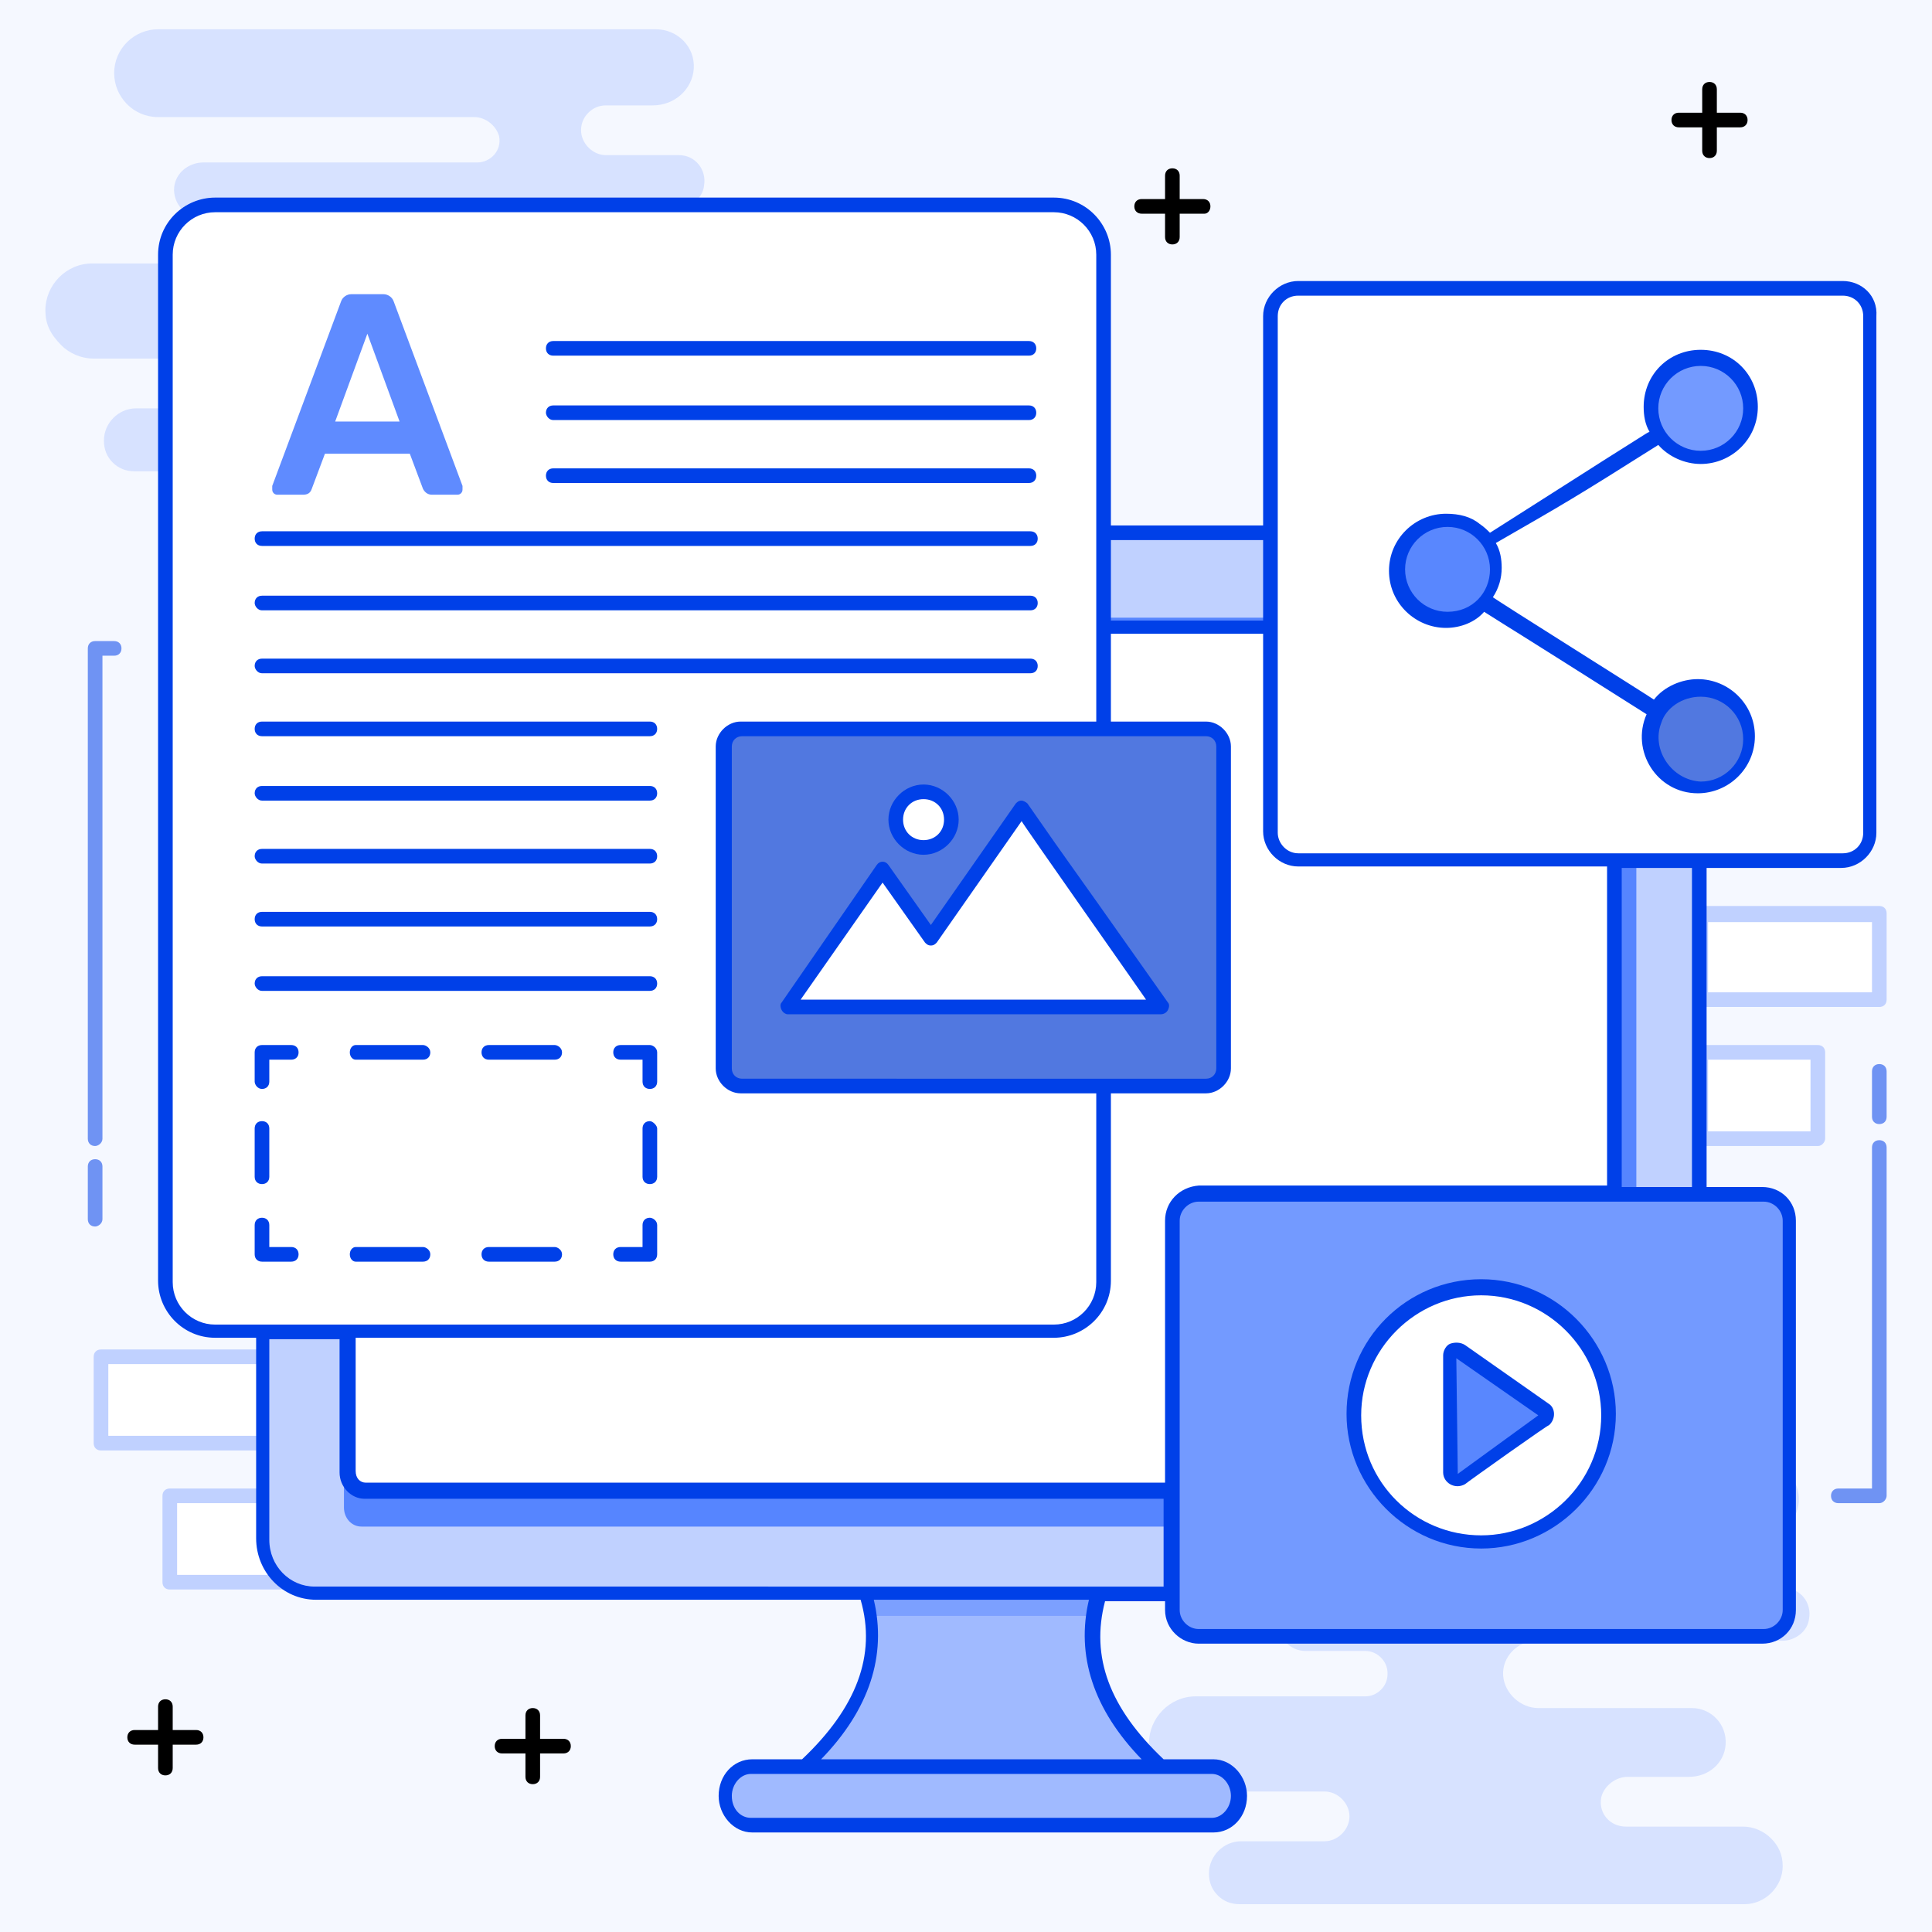 <svg xmlns="http://www.w3.org/2000/svg" viewBox="0 0 132 132"><path fill="#f5f8ff" d="M0 0h132v132H0z" class="colorf5fcff svgShape"></path><path fill="#fff" d="M11.6 102.2h9v5.9h-9z" class="colorffffff svgShape"></path><path fill="#c0d1ff" d="M20.6 108.6h-9c-.3 0-.5-.2-.5-.5v-5.9c0-.3.2-.5.5-.5h9c.3 0 .5.2.5.5v5.9c0 .2-.2.5-.5.5zm-8.5-1h8v-4.9h-8v4.9z" class="colorc0e6ff svgShape"></path><path fill="#fff" d="M6.9 92.7h13.7v5.9H6.9z" class="colorffffff svgShape"></path><path fill="#c0d1ff" d="M20.6 99.1H6.9c-.3 0-.5-.2-.5-.5v-5.9c0-.3.2-.5.5-.5h13.7c.3 0 .5.2.5.5v5.9c0 .3-.2.5-.5.5zm-13.2-1h12.7v-4.9H7.4v4.9z" class="colorc0e6ff svgShape"></path><path fill="#fff" d="M116.2 71.9h8v5.9h-8z" class="colorffffff svgShape"></path><path fill="#c0d1ff" d="M124.2 78.3h-8c-.3 0-.5-.2-.5-.5v-5.9c0-.3.2-.5.5-.5h8c.3 0 .5.2.5.5v5.9c0 .2-.2.5-.5.5zm-7.5-1h7v-4.9h-7v4.9z" class="colorc0e6ff svgShape"></path><path fill="#fff" d="M116.2 62.5h12.2v5.9h-12.2z" class="colorffffff svgShape"></path><path fill="#c0d1ff" d="M128.4 68.8h-12.2c-.3 0-.5-.2-.5-.5v-5.9c0-.3.2-.5.5-.5h12.2c.3 0 .5.2.5.5v5.9c0 .3-.2.5-.5.5zm-11.7-1h11.2V63h-11.2v4.8z" class="colorc0e6ff svgShape"></path><path fill="#d7e2ff" d="M78.5 119.1c0-1.7 1.4-3.2 3.2-3.2h11.6c.8 0 1.5-.7 1.5-1.5v-.1c0-.8-.7-1.5-1.5-1.5h-4.1c-1.1 0-2-1-1.9-2.1.1-1 1-1.7 2-1.7H108c.9 0 1.7-.8 1.5-1.8-.1-.8-.8-1.3-1.6-1.3H86.3c-1.7 0-3-1.4-3-3 0-1.7 1.4-3 3-3h34c1.5 0 2.7 1.2 2.6 2.7-.1 1.4-1.3 2.5-2.8 2.5h-3.2c-.5 0-.9.2-1.2.5-.3.3-.5.7-.5 1.2 0 .9.8 1.7 1.7 1.7h5c1.1 0 1.9 1 1.7 2.1-.1.9-1 1.5-1.8 1.5H105c-1.3 0-2.4 1.1-2.3 2.4.1 1.2 1.2 2.2 2.4 2.2h10.5c1.3 0 2.4 1.1 2.3 2.5-.1 1.3-1.2 2.2-2.5 2.2h-4.2c-.8 0-1.6.6-1.8 1.4-.2 1.1.6 2 1.7 2h8c.7 0 1.4.3 1.9.8s.8 1.1.8 1.9c0 1.4-1.2 2.6-2.6 2.6H84.7c-.6 0-1.1-.2-1.5-.6-.4-.4-.6-.9-.6-1.5 0-1.2 1-2.2 2.2-2.2h5.7c.9 0 1.7-.8 1.7-1.7 0-.9-.8-1.7-1.7-1.7h-8.6c-.9 0-1.7-.4-2.2-.9-.9-.7-1.2-1.5-1.2-2.4zM3.1 21.2c0-1.7 1.4-3.2 3.2-3.2h11.6c.8 0 1.5-.7 1.5-1.5v-.1c0-.8-.7-1.5-1.5-1.5h-4.1c-1.1 0-2-1-1.9-2.1.1-1 1-1.7 2-1.7h18.7c.9 0 1.7-.8 1.5-1.8-.2-.7-.9-1.3-1.7-1.3H10.8c-1.7 0-3-1.4-3-3 0-1.7 1.4-3 3-3h34c1.5 0 2.7 1.2 2.6 2.7-.1 1.4-1.3 2.5-2.8 2.5h-3.2c-.5 0-.9.2-1.2.5-.3.3-.5.7-.5 1.2 0 .9.8 1.7 1.7 1.7h5c1.1 0 1.9 1 1.7 2.1-.1.9-1 1.5-1.8 1.5H29.5c-1.3 0-2.4 1.1-2.3 2.4.1 1.2 1.2 2.2 2.4 2.2h10.5c1.3 0 2.4 1.1 2.3 2.5-.1 1.3-1.2 2.2-2.5 2.2h-4.2c-.8 0-1.6.6-1.8 1.4-.2 1.1.6 2 1.7 2h8c.7 0 1.4.3 1.9.8s.8 1.1.8 1.9c0 1.4-1.2 2.6-2.6 2.6H9.2c-.6 0-1.1-.2-1.5-.6-.4-.4-.6-.9-.6-1.5 0-1.2 1-2.2 2.2-2.2H15c.9 0 1.7-.8 1.7-1.7 0-.9-.8-1.7-1.7-1.7H6.4c-.9 0-1.7-.4-2.2-.9-.8-.8-1.1-1.5-1.1-2.4z" class="colord7f1ff svgShape"></path><path fill="#c0d1ff" d="M116.2 40v65.1c0 2-1.6 3.7-3.6 3.7H21.5c-2 0-3.6-1.6-3.6-3.7V40c0-2 1.6-3.7 3.6-3.7h91.1c2 .1 3.6 1.7 3.6 3.7z" class="colorc0e6ff svgShape"></path><path fill="#5685ff" d="M111.8 43.5V103c0 .7-.6 1.3-1.2 1.3H24.7c-.7 0-1.2-.6-1.2-1.3V43.5c0-.7.6-1.3 1.2-1.3h85.9c.7 0 1.2.6 1.2 1.3z" class="color56adff svgShape"></path><path fill="#fff" d="M110.3 44.1v56.5c0 .7-.6 1.3-1.2 1.3H25c-.7 0-1.2-.6-1.2-1.3V44.1c0-.7.6-1.3 1.2-1.3h84.1c.7 0 1.2.6 1.2 1.3z" class="colorffffff svgShape"></path><path fill="#a0baff" d="M84.6 122.7c0 1.1-.8 2-1.8 2H51.3c-1 0-1.8-.9-1.8-2s.8-2 1.8-2h31.5c1 0 1.8.9 1.8 2zM79.3 120.7H54.9c3.4-3.2 5.1-6.6 4.5-10.3-.1-.5-.2-1-.4-1.6h16c-.2.5-.3 1.1-.4 1.6-.5 3.8 1.2 7.2 4.7 10.3z" class="colora0d7ff svgShape"></path><path fill="#7ca0ff" d="M75.1 108.8c-.2.5-.3 1.1-.4 1.6H59.5c-.1-.5-.2-1-.4-1.6h16z" class="color7cc7ff svgShape"></path><path fill="#fff" d="M75.4 17.4v70.1c0 1.9-1.5 3.4-3.4 3.4H14.7c-1.9 0-3.4-1.5-3.4-3.4V17.4c0-1.9 1.5-3.4 3.4-3.4H72c1.9.1 3.4 1.6 3.4 3.4z" class="colorffffff svgShape"></path><path fill="#5f8bff" d="M26.9 20.6c-.1-.3-.4-.5-.7-.5H24c-.3 0-.6.2-.7.5l-4.7 12.6v.2c0 .1 0 .2.1.3.1.1.2.1.3.1h1.7c.3 0 .5-.1.6-.4l.9-2.4H28l.9 2.4c.1.2.3.4.6.4h1.7c.1 0 .2 0 .3-.1s.1-.2.1-.3v-.2l-4.7-12.6zm-4 8.2 2.2-6 2.2 6h-4.4z" class="colorff905f svgShape"></path><path fill="#5178e0" d="M83.6 51v22c0 .7-.5 1.2-1.2 1.2H50.6c-.7 0-1.2-.5-1.2-1.2V51c0-.7.5-1.2 1.2-1.2h31.8c.6 0 1.2.6 1.2 1.2z" class="colorb4e051 svgShape"></path><path fill="#fff" d="M79.3 68.8H53.7l6.6-9.4 3.3 4.7 6.2-8.9zM64.9 56c0 1-.8 1.9-1.9 1.9-1 0-1.9-.8-1.9-1.9 0-1 .8-1.9 1.9-1.9 1.1 0 1.9.9 1.9 1.9z" class="colorffffff svgShape"></path><path fill="#739aff" d="M122.3 83.4V110c0 1-.8 1.8-1.8 1.8H81.9c-1 0-1.8-.8-1.8-1.8V83.4c0-1 .8-1.8 1.8-1.8h38.6c1 0 1.8.8 1.8 1.8z" class="colorffa573 svgShape"></path><path fill="#fff" d="M109.9 96.7c0 4.8-3.9 8.7-8.7 8.7-4.8 0-8.7-3.9-8.7-8.7 0-4.8 3.9-8.7 8.7-8.7 4.8-.1 8.7 3.8 8.7 8.7z" class="colorffffff svgShape"></path><path fill="#5987fe" d="m105.5 97-5.6 4c-.3.2-.7 0-.7-.4v-8c0-.4.4-.6.7-.4l5.6 4c.2.3.2.7 0 .8z" class="colorfee459 svgShape"></path><path fill="#fff" d="M127.8 21.6v35.3c0 1.1-.9 1.9-1.9 1.9H88.7c-1.1 0-1.9-.9-1.9-1.9V21.6c0-1.1.9-1.9 1.9-1.9h37.2c1 0 1.9.8 1.9 1.9z" class="colorffffff svgShape"></path><path fill="#739aff" d="M119.6 27.8c0 1.9-1.5 3.4-3.4 3.4s-3.4-1.5-3.4-3.4 1.5-3.4 3.4-3.4c1.8.1 3.4 1.6 3.4 3.4z" class="colorffa573 svgShape"></path><path fill="#5987fe" d="M102.3 39c0 1.9-1.5 3.4-3.4 3.4s-3.4-1.5-3.4-3.4 1.5-3.4 3.4-3.4 3.4 1.5 3.4 3.4z" class="colorfee459 svgShape"></path><path fill="#5178e0" d="M119.6 50.4c0 1.9-1.5 3.4-3.4 3.4s-3.4-1.5-3.4-3.4 1.5-3.4 3.4-3.4c1.8 0 3.4 1.5 3.4 3.4z" class="colorb4e051 svgShape"></path><path fill="#0040e8" d="M37.8 24.3h32.5c.3 0 .5-.2.5-.5s-.2-.5-.5-.5H37.8c-.3 0-.5.2-.5.5s.2.5.5.5zm0 4.4h32.5c.3 0 .5-.2.5-.5s-.2-.5-.5-.5H37.8c-.3 0-.5.2-.5.5 0 .2.2.5.5.5zm0 4.3h32.5c.3 0 .5-.2.5-.5s-.2-.5-.5-.5H37.8c-.3 0-.5.2-.5.5s.2.5.5.5zm-19.9 4.3h52.5c.3 0 .5-.2.5-.5s-.2-.5-.5-.5H17.9c-.3 0-.5.2-.5.5s.2.5.5.5zm0 4.4h52.5c.3 0 .5-.2.5-.5s-.2-.5-.5-.5H17.9c-.3 0-.5.2-.5.5 0 .2.2.5.5.5zm0 4.3h52.5c.3 0 .5-.2.5-.5s-.2-.5-.5-.5H17.9c-.3 0-.5.2-.5.5 0 .2.2.5.5.5zm0 4.3h26.5c.3 0 .5-.2.5-.5s-.2-.5-.5-.5H17.9c-.3 0-.5.2-.5.5s.2.5.5.5zm0 4.4h26.5c.3 0 .5-.2.5-.5s-.2-.5-.5-.5H17.9c-.3 0-.5.2-.5.5 0 .2.2.5.5.5zm0 4.3h26.5c.3 0 .5-.2.5-.5s-.2-.5-.5-.5H17.9c-.3 0-.5.2-.5.5 0 .2.2.5.5.5zm0 4.3h26.5c.3 0 .5-.2.5-.5s-.2-.5-.5-.5H17.9c-.3 0-.5.2-.5.5s.2.5.5.5zm0 4.4h26.5c.3 0 .5-.2.5-.5s-.2-.5-.5-.5H17.9c-.3 0-.5.2-.5.5 0 .2.2.5.5.5zm52.3-12.8c-.1-.1-.3-.2-.4-.2-.2 0-.3.1-.4.2l-5.8 8.3-2.9-4.1c-.2-.3-.6-.3-.8 0l-6.5 9.4c-.1.1-.1.3 0 .5s.3.3.4.3h25.5c.2 0 .4-.1.5-.3.1-.2.1-.4 0-.5-9.1-12.9-5.7-8-9.6-13.6zm8.1 13.4H54.7l5.6-8 2.9 4.1c.1.1.2.2.4.2s.3-.1.4-.2l5.8-8.3c0 .1 8.6 12.3 8.5 12.2z" class="color175d8d svgShape"></path><path fill="#0040e8" d="M63.1 58.4c1.3 0 2.4-1.1 2.4-2.4 0-1.3-1.1-2.4-2.4-2.4-1.3 0-2.4 1.1-2.4 2.4 0 1.3 1.1 2.4 2.4 2.4zm0-3.8c.8 0 1.4.6 1.4 1.4s-.6 1.4-1.4 1.4-1.4-.6-1.4-1.4.6-1.4 1.4-1.4zM44.4 71.4h-2c-.3 0-.5.2-.5.5s.2.5.5.5h1.5v1.5c0 .3.2.5.5.5s.5-.2.5-.5v-2c0-.3-.3-.5-.5-.5zm0 5.2c-.3 0-.5.2-.5.5v3.3c0 .3.2.5.5.5s.5-.2.5-.5v-3.3c0-.2-.3-.5-.5-.5zm0 6.6c-.3 0-.5.2-.5.5v1.5h-1.5c-.3 0-.5.2-.5.5s.2.5.5.5h2c.3 0 .5-.2.5-.5v-2c0-.3-.3-.5-.5-.5zm-15.5 2h-4.6c-.2 0-.4.2-.4.5s.2.5.4.5h4.6c.3 0 .5-.2.5-.5s-.3-.5-.5-.5zm9 0h-4.5c-.3 0-.5.2-.5.5s.2.5.5.5h4.5c.3 0 .5-.2.5-.5s-.3-.5-.5-.5zm-18 1c.3 0 .5-.2.5-.5s-.2-.5-.5-.5h-1.5v-1.5c0-.3-.2-.5-.5-.5s-.5.2-.5.5v2c0 .3.2.5.5.5h2zm-2-5.3c.3 0 .5-.2.5-.5v-3.3c0-.3-.2-.5-.5-.5s-.5.2-.5.5v3.3c0 .3.2.5.5.5zm0-6.5c.3 0 .5-.2.5-.5v-1.5h1.5c.3 0 .5-.2.5-.5s-.2-.5-.5-.5h-2c-.3 0-.5.2-.5.5v2c0 .2.2.5.5.5zm11-3h-4.6c-.2 0-.4.2-.4.5s.2.5.4.5h4.6c.3 0 .5-.2.5-.5s-.3-.5-.5-.5zm9 0h-4.5c-.3 0-.5.2-.5.5s.2.5.5.5h4.5c.3 0 .5-.2.5-.5s-.3-.5-.5-.5zm63.3 16c-5.1 0-9.2 4.1-9.2 9.2 0 5 4.1 9.2 9.2 9.2 5 0 9.2-4.1 9.2-9.2 0-5-4.1-9.2-9.2-9.2zm0 17.5c-4.5 0-8.2-3.6-8.2-8.2 0-4.5 3.7-8.2 8.2-8.2 4.5 0 8.2 3.7 8.2 8.2 0 4.6-3.8 8.2-8.2 8.2z" class="color175d8d svgShape"></path><path fill="#0040e8" d="M100.1 91.9c-.3-.2-.7-.2-1-.1s-.5.5-.5.8v8c0 .7.8 1.2 1.5.8.1-.1 6-4.3 5.7-4 .5-.4.5-1.2 0-1.5l-5.7-4zm-.5 8.8-.1-7.9 5.6 3.9-5.5 4z" class="color175d8d svgShape"></path><path fill="#0040e8" d="M125.9 19.2H88.7c-1.3 0-2.4 1.1-2.4 2.4v14.3H75.9V17.4c0-2.1-1.7-3.9-3.9-3.9H14.7c-2.1 0-3.9 1.7-3.9 3.9v70.1c0 2.1 1.7 3.9 3.9 3.9h2.8v13.7c0 2.3 1.8 4.2 4.1 4.2h37.2c1.1 3.8-.3 7.4-4 10.9h-3.4c-1.3 0-2.3 1.1-2.3 2.5 0 1.3 1 2.5 2.3 2.5h31.5c1.3 0 2.3-1.1 2.3-2.5 0-1.3-1-2.5-2.3-2.5h-3.4c-3.7-3.5-5-7-4-10.8h4.1v.6c0 1.3 1.1 2.3 2.3 2.3h38.5c1.3 0 2.3-1 2.3-2.3V83.4c0-1.3-1-2.3-2.3-2.3h-3.8V59.3h9.2c1.3 0 2.4-1.1 2.4-2.4V21.6c.1-1.4-1-2.4-2.3-2.4zm-50 17.7h10.4v5.5H75.9v-5.5zM14.7 90.5c-1.6 0-2.9-1.3-2.9-2.9V17.4c0-1.6 1.3-2.9 2.9-2.9H72c1.6 0 2.9 1.3 2.9 2.9v31.9H50.6c-.9 0-1.7.8-1.7 1.7v22c0 .9.8 1.7 1.7 1.7h24.3v12.9c0 1.6-1.3 2.9-2.9 2.9H14.7zm67.7-40.2c.4 0 .7.3.7.7v22c0 .4-.3.7-.7.7H50.7c-.4 0-.7-.3-.7-.7V51c0-.4.3-.7.7-.7h31.7zm.4 70.9c.7 0 1.3.7 1.3 1.5s-.6 1.5-1.3 1.5H51.3c-.7 0-1.3-.6-1.3-1.5 0-.8.6-1.5 1.3-1.5h31.5zm-4.8-1H56.1c3.3-3.4 4.5-7.1 3.6-10.9h14.7c-.9 3.8.3 7.5 3.6 10.9zm1.6-11.8H21.5c-1.7 0-3.1-1.4-3.1-3.2V91.5h4.8v9.1c0 1 .8 1.8 1.7 1.8h54.6v6zm0-25v17.9H25c-.4 0-.7-.3-.7-.8v-9.1H72c2.1 0 3.9-1.7 3.9-3.9V74.7h6.5c.9 0 1.7-.8 1.7-1.7V51c0-.9-.8-1.7-1.7-1.7h-6.5v-6h10.4v13.5c0 1.3 1.1 2.4 2.4 2.4h21.1V81H81.9c-1.3.1-2.3 1.1-2.3 2.4zm40.9-1.3c.7 0 1.3.6 1.3 1.3V110c0 .7-.6 1.3-1.3 1.3H81.9c-.7 0-1.3-.6-1.3-1.3V83.4c0-.7.6-1.3 1.3-1.3h38.6zm-9.7-1V59.3h4.8v21.8h-4.8zm16.5-24.2c0 .8-.6 1.4-1.4 1.4H88.7c-.8 0-1.4-.7-1.4-1.4V21.6c0-.8.6-1.4 1.4-1.4h37.2c.8 0 1.4.6 1.4 1.4v35.3z" class="color175d8d svgShape"></path><path fill="#0040e8" d="M113.3 30.4c.7.8 1.8 1.3 2.9 1.3 2.1 0 3.9-1.7 3.9-3.9s-1.7-3.9-3.9-3.9-3.9 1.7-3.9 3.9c0 .6.1 1.2.4 1.7-1.1.7 4-2.6-10.9 6.9-.2-.2-.4-.4-.7-.6-.6-.5-1.4-.7-2.3-.7-2.1 0-3.9 1.7-3.9 3.9s1.8 3.9 3.9 3.9c1 0 2-.4 2.6-1.1 3 1.9.2.1 11.1 7-1.1 2.5.7 5.4 3.5 5.4 2.1 0 3.9-1.7 3.9-3.9s-1.8-3.9-3.9-3.9c-1.1 0-2.3.5-3 1.4-.1-.1-11.1-7-11-7 .4-.6.6-1.3.6-2 0-.6-.1-1.2-.4-1.7 4.7-2.7 5.4-3.1 11.1-6.7zm2.9-5.4c1.6 0 2.9 1.3 2.9 2.9 0 1.6-1.3 2.9-2.9 2.9-1.6 0-2.9-1.3-2.9-2.9 0-1.6 1.3-2.9 2.9-2.9zM98.9 41.8c-1.6 0-2.9-1.3-2.9-2.9 0-1.6 1.3-2.9 2.9-2.9 1.6 0 2.9 1.3 2.9 2.9 0 1.6-1.2 2.9-2.9 2.9zm14.6 7.6c.3-1 1.4-1.8 2.7-1.8 1.6 0 2.9 1.3 2.9 2.9 0 1.6-1.3 2.9-2.9 2.9-2-.1-3.4-2.2-2.7-4z" class="color175d8d svgShape"></path><path fill="#6f93f3" d="M128.4 76.8c-.3 0-.5-.2-.5-.5v-3.1c0-.3.2-.5.5-.5s.5.2.5.5v3.1c0 .3-.2.5-.5.5zM128.4 102.7h-2.8c-.3 0-.5-.2-.5-.5s.2-.5.5-.5h2.3V78.4c0-.3.2-.5.5-.5s.5.2.5.5v23.8c0 .2-.2.5-.5.5zM6.5 83.8c-.3 0-.5-.2-.5-.5v-3.6c0-.3.2-.5.5-.5s.5.2.5.5v3.6c0 .3-.3.5-.5.5zM6.5 78.3c-.3 0-.5-.2-.5-.5V44.3c0-.3.2-.5.5-.5h1.3c.3 0 .5.2.5.5s-.2.5-.5.5H7v33c0 .3-.3.5-.5.5z" class="colora06ff3 svgShape"></path><g fill="#9cb4f4" class="color9cc8f4 svgShape"><path fill="#000" d="M82.3 14.6H78c-.3 0-.5-.2-.5-.5s.2-.5.5-.5h4.2c.3 0 .5.2.5.5s-.2.5-.4.5z" class="color000000 svgShape"></path><path fill="#000" d="M80.1 16.7c-.3 0-.5-.2-.5-.5V12c0-.3.2-.5.5-.5s.5.2.5.5v4.2c0 .3-.2.5-.5.5z" class="color000000 svgShape"></path></g><g fill="#9cb4f4" class="color9cc8f4 svgShape"><path fill="#000" d="M13.4 119.2H9.2c-.3 0-.5-.2-.5-.5s.2-.5.5-.5h4.2c.3 0 .5.2.5.5s-.2.5-.5.5z" class="color000000 svgShape"></path><path fill="#000" d="M11.3 121.3c-.3 0-.5-.2-.5-.5v-4.2c0-.3.2-.5.5-.5s.5.2.5.5v4.2c0 .3-.2.5-.5.5z" class="color000000 svgShape"></path></g><g fill="#9cb4f4" class="color9cc8f4 svgShape"><path fill="#000" d="M38.5 119.8h-4.2c-.3 0-.5-.2-.5-.5s.2-.5.5-.5h4.2c.3 0 .5.2.5.5s-.2.5-.5.5z" class="color000000 svgShape"></path><path fill="#000" d="M36.4 121.9c-.3 0-.5-.2-.5-.5v-4.2c0-.3.2-.5.5-.5s.5.2.5.5v4.2c0 .3-.2.5-.5.5z" class="color000000 svgShape"></path></g><g fill="#9cb4f4" class="color9cc8f4 svgShape"><path fill="#000" d="M118.9 8.7h-4.2c-.3 0-.5-.2-.5-.5s.2-.5.5-.5h4.2c.3 0 .5.2.5.5s-.2.5-.5.5z" class="color000000 svgShape"></path><path fill="#000" d="M116.8 10.8c-.3 0-.5-.2-.5-.5V6.1c0-.3.2-.5.5-.5s.5.2.5.5v4.2c0 .3-.2.5-.5.5z" class="color000000 svgShape"></path></g></svg>